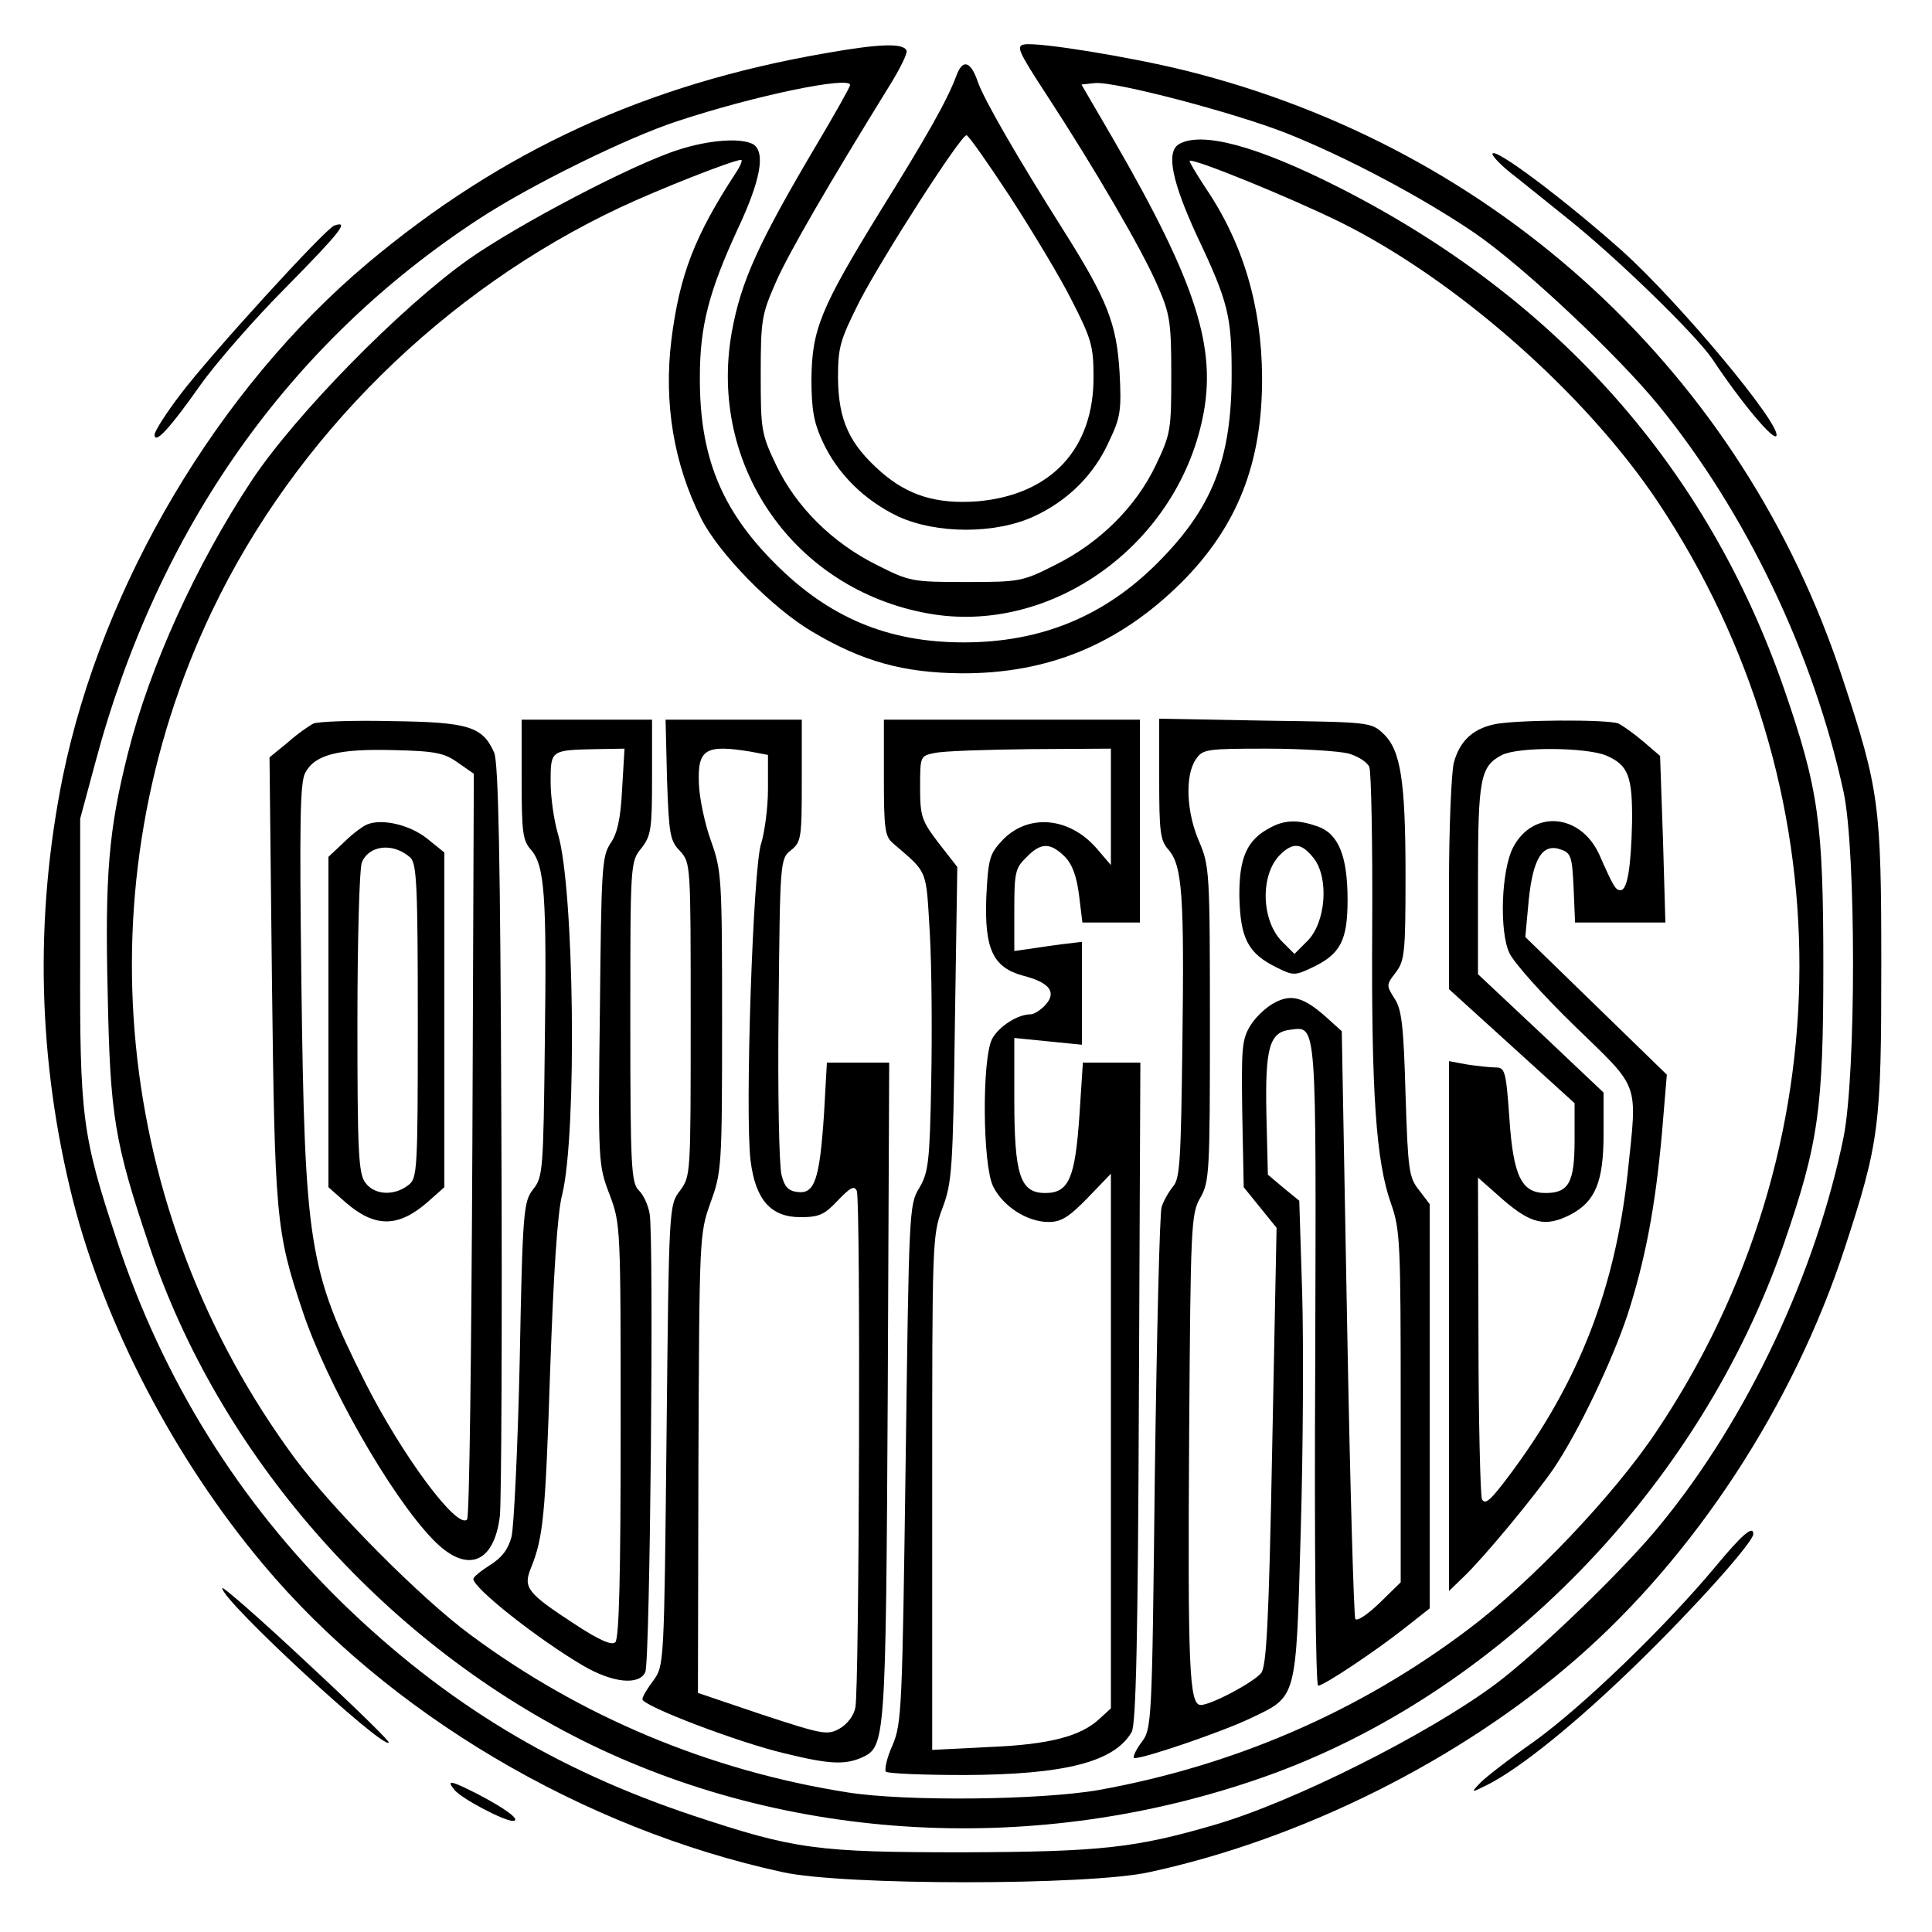 <?xml version="1.0" encoding="UTF-8" standalone="yes"?>
<svg version="1.0" xmlns="http://www.w3.org/2000/svg" width="300pt" height="300pt" viewBox="0 0 400 400" preserveAspectRatio="xMidYMid meet">
  <g transform="translate(0,400) scale(0.1,-0.1)" fill="#000000" stroke="none">
    <path d="M1710 3890 c-371 -64 -670 -201 -949 -435 -309 -260 -549 -664 -631
-1063 -59 -292 -52 -587 21 -877 66 -258 210 -535 394 -754 259 -309 661 -547
1075 -637 125 -28 635 -28 760 0 315 68 643 232 883 441 246 214 450 526 556
850 72 220 76 254 76 585 0 333 -4 365 -80 595 -206 629 -713 1098 -1361 1259
-113 28 -303 59 -333 54 -18 -3 -13 -14 45 -103 100 -153 199 -323 230 -395
26 -59 29 -75 29 -185 0 -115 -1 -123 -32 -188 -41 -86 -116 -161 -209 -207
-67 -34 -73 -35 -184 -35 -111 0 -117 1 -184 35 -93 46 -168 121 -209 207 -31
65 -32 73 -32 188 0 112 2 124 31 190 27 62 113 209 234 405 22 35 39 69 37
75 -6 16 -54 15 -167 -5z m50 -66 c0 -4 -31 -59 -69 -123 -122 -206 -157 -284
-176 -389 -49 -276 129 -532 406 -582 253 -46 514 139 569 405 30 144 -13 279
-184 575 l-67 115 28 3 c40 4 288 -61 397 -104 123 -49 280 -132 390 -207 99
-68 293 -250 379 -355 182 -223 322 -516 384 -802 26 -122 26 -583 0 -714 -57
-280 -198 -581 -378 -801 -74 -92 -256 -267 -343 -332 -140 -104 -419 -244
-581 -291 -164 -48 -236 -56 -520 -57 -304 0 -349 6 -560 76 -285 95 -513 233
-726 440 -214 209 -373 464 -468 754 -71 214 -76 254 -75 580 l0 290 31 115
c129 484 400 869 795 1127 107 70 306 168 410 202 160 53 358 94 358 75z"/>
    <path d="M1405 3690 c-95 -30 -331 -154 -435 -227 -141 -100 -358 -321 -449
-458 -115 -174 -211 -385 -256 -564 -40 -158 -48 -253 -42 -499 5 -253 14
-307 86 -521 144 -431 479 -814 894 -1023 427 -214 946 -242 1414 -77 485 171
902 599 1077 1106 71 206 81 277 81 573 0 297 -10 367 -81 573 -159 459 -470
809 -920 1038 -173 88 -288 118 -334 90 -26 -17 -13 -78 38 -189 65 -137 72
-166 72 -287 0 -176 -40 -277 -154 -391 -111 -111 -242 -164 -401 -164 -156 0
-279 51 -391 164 -111 111 -156 222 -155 386 0 105 19 177 78 305 48 102 58
159 33 176 -24 14 -90 10 -155 -11z m119 -47 c-85 -130 -117 -211 -134 -347
-16 -131 5 -257 62 -370 37 -73 148 -186 230 -234 104 -62 190 -85 308 -86
180 -1 327 60 456 188 116 116 168 248 167 426 -1 146 -39 276 -117 391 -19
29 -34 54 -33 56 7 6 204 -74 312 -127 240 -119 508 -355 658 -580 391 -588
390 -1336 -3 -1923 -88 -132 -260 -313 -391 -411 -224 -169 -482 -281 -764
-332 -121 -21 -400 -24 -520 -5 -286 45 -553 157 -782 327 -104 77 -284 259
-362 364 -378 511 -444 1186 -172 1755 172 360 480 664 846 836 79 37 231 97
249 98 4 1 0 -11 -10 -26z"/>
    <path d="M649 2502 c-8 -4 -33 -21 -53 -39 l-38 -31 5 -459 c6 -492 8 -522 63
-686 50 -151 182 -383 270 -474 69 -72 127 -52 139 49 3 29 5 391 3 803 -2
558 -6 757 -15 777 -24 54 -53 63 -213 65 -80 2 -152 -1 -161 -5z m299 -81
l33 -23 -3 -768 c-2 -423 -6 -772 -11 -776 -21 -21 -136 135 -212 286 -116
231 -124 283 -131 825 -4 332 -3 415 8 435 20 38 69 50 183 47 87 -2 105 -6
133 -26z"/>
    <path d="M760 2293 c-8 -3 -30 -19 -47 -36 l-33 -31 0 -342 0 -342 35 -31 c61
-53 109 -53 170 0 l35 31 0 347 0 346 -36 29 c-35 28 -93 42 -124 29z m90 -69
c13 -13 15 -64 15 -339 0 -312 -1 -325 -20 -339 -30 -23 -71 -20 -89 6 -14 19
-16 68 -16 330 0 168 4 318 9 332 15 37 66 42 101 10z"/>
    <path d="M1080 2387 c0 -108 2 -127 19 -146 29 -33 33 -95 29 -401 -3 -263 -4
-277 -24 -302 -20 -26 -22 -42 -28 -355 -4 -180 -12 -345 -17 -365 -7 -26 -20
-43 -44 -58 -19 -12 -35 -25 -35 -29 0 -19 134 -125 228 -180 60 -35 115 -41
128 -13 10 20 18 901 9 949 -3 18 -13 40 -23 49 -15 16 -17 50 -17 349 0 328
0 331 23 359 20 26 22 39 22 147 l0 119 -135 0 -135 0 0 -123z m208 -21 c-3
-61 -10 -92 -24 -112 -18 -27 -19 -52 -22 -347 -4 -314 -3 -320 20 -380 23
-61 23 -66 23 -489 0 -292 -3 -430 -11 -438 -7 -7 -32 3 -85 38 -98 64 -106
75 -90 115 26 64 30 108 40 409 7 200 15 328 25 365 31 127 25 636 -9 747 -8
27 -15 75 -15 107 0 66 0 66 94 68 l59 1 -5 -84z"/>
    <path d="M1381 2386 c4 -113 6 -127 27 -148 22 -25 22 -26 22 -349 0 -321 0
-324 -22 -354 -23 -30 -23 -31 -28 -507 -5 -475 -5 -476 -27 -507 -13 -17 -23
-34 -23 -39 0 -14 200 -90 294 -112 93 -23 125 -24 160 -9 49 23 50 27 54 757
l3 682 -64 0 -65 0 -6 -107 c-9 -134 -19 -165 -54 -161 -20 2 -28 11 -34 36
-5 19 -8 173 -6 344 3 307 3 310 26 328 21 17 22 26 22 144 l0 126 -141 0
-141 0 3 -124z m172 58 l37 -7 0 -71 c0 -39 -7 -89 -14 -112 -17 -47 -34 -562
-22 -657 10 -81 42 -117 103 -117 39 0 50 5 78 35 26 27 34 31 39 19 8 -21 5
-1031 -3 -1069 -3 -17 -17 -35 -33 -44 -25 -14 -35 -12 -160 29 l-133 45 1
475 c2 472 2 475 25 540 23 63 24 74 24 375 0 299 -1 312 -23 374 -13 36 -24
89 -25 118 -3 72 13 82 106 67z"/>
    <path d="M1830 2390 c0 -105 2 -122 19 -136 73 -63 68 -51 76 -185 4 -68 5
-207 3 -309 -3 -167 -6 -188 -25 -220 -21 -34 -21 -49 -28 -570 -7 -507 -8
-538 -27 -583 -12 -26 -17 -51 -14 -55 4 -4 78 -7 164 -7 207 1 309 27 345 89
9 16 13 192 15 704 l3 682 -59 0 -60 0 -7 -107 c-9 -133 -22 -163 -71 -163
-52 0 -64 37 -64 195 l0 126 70 -7 70 -7 0 107 0 106 -42 -5 c-24 -3 -55 -8
-70 -10 l-28 -4 0 85 c0 77 2 87 25 109 30 31 49 31 79 2 16 -16 25 -41 30
-80 l7 -57 60 0 59 0 0 210 0 210 -265 0 -265 0 0 -120z m470 -60 l0 -121 -30
35 c-57 65 -142 72 -195 16 -26 -28 -29 -37 -33 -118 -4 -107 14 -145 76 -162
55 -14 70 -34 47 -60 -10 -11 -24 -20 -31 -20 -27 0 -66 -25 -80 -51 -21 -41
-20 -259 2 -305 20 -41 70 -74 115 -74 26 0 42 10 81 50 l48 50 0 -553 0 -554
-23 -21 c-39 -37 -105 -54 -229 -59 l-118 -6 0 532 c0 519 0 533 21 589 20 53
22 80 26 382 l5 325 -39 50 c-35 46 -38 55 -38 115 0 64 0 65 30 71 17 4 105
7 198 8 l167 1 0 -120z"/>
    <path d="M2400 2387 c0 -108 2 -127 19 -146 29 -33 33 -95 29 -403 -3 -238 -5
-278 -19 -294 -9 -11 -20 -30 -24 -43 -4 -12 -10 -261 -14 -551 -6 -528 -6
-529 -29 -559 -12 -17 -18 -31 -13 -31 22 0 180 54 239 82 98 47 95 34 105
387 5 168 6 391 3 495 l-6 190 -33 27 -32 27 -3 123 c-3 139 6 172 49 177 56
7 54 26 52 -695 -2 -364 1 -663 6 -663 12 0 118 71 179 119 l52 41 0 419 0
418 -22 29 c-21 26 -23 41 -28 199 -4 142 -8 176 -23 198 -17 27 -17 28 3 54
18 24 20 40 20 199 0 198 -10 261 -46 295 -25 24 -30 24 -245 27 l-219 4 0
-125z m392 53 c20 -6 39 -18 43 -28 4 -9 7 -159 6 -332 -2 -345 8 -485 39
-572 19 -54 20 -81 20 -421 l0 -363 -44 -43 c-25 -24 -46 -38 -50 -33 -3 6
-11 282 -17 614 l-11 603 -31 28 c-47 42 -73 50 -108 31 -16 -8 -39 -29 -50
-47 -18 -29 -19 -47 -17 -184 l3 -151 34 -42 34 -42 -9 -453 c-7 -368 -12
-455 -23 -469 -17 -20 -104 -66 -125 -66 -24 0 -27 77 -24 560 3 434 4 457 23
490 19 33 20 53 20 360 0 315 -1 327 -22 377 -27 61 -30 138 -7 171 14 21 22
22 147 22 73 0 148 -5 169 -10z"/>
    <path d="M2631 2287 c-49 -25 -66 -62 -65 -144 2 -86 18 -117 77 -146 34 -17
38 -17 72 -1 60 28 75 56 75 141 0 91 -19 137 -62 152 -40 14 -67 14 -97 -2z
m89 -64 c32 -41 25 -133 -13 -171 l-27 -27 -26 26 c-43 44 -45 138 -4 179 27
27 45 25 70 -7z"/>
    <path d="M3092 2500 c-44 -10 -70 -35 -82 -79 -5 -20 -10 -133 -10 -252 l0
-217 130 -118 130 -118 0 -77 c0 -87 -12 -109 -60 -109 -50 0 -67 35 -75 155
-7 98 -9 105 -29 105 -11 0 -38 3 -58 6 l-38 7 0 -549 0 -548 31 30 c40 38
147 167 186 224 50 74 121 222 153 319 36 112 57 220 71 376 l10 120 -146 142
-147 143 7 76 c9 88 29 119 67 105 21 -7 23 -16 26 -80 l3 -71 94 0 93 0 -5
173 -6 172 -35 30 c-20 17 -43 33 -51 37 -22 9 -218 8 -259 -2z m233 -64 c46
-20 55 -42 54 -138 -2 -94 -10 -142 -24 -141 -10 0 -14 6 -44 74 -39 85 -137
93 -178 15 -25 -47 -29 -175 -8 -219 9 -20 70 -88 136 -152 136 -132 129 -112
109 -303 -26 -241 -102 -435 -244 -625 -41 -55 -52 -64 -58 -50 -3 10 -7 163
-7 341 l-1 324 52 -46 c58 -50 88 -57 139 -31 52 27 69 68 69 167 l0 86 -130
123 -130 122 0 196 c0 210 5 235 50 258 34 17 172 16 215 -1z"/>
    <path d="M1980 3843 c-19 -51 -61 -125 -158 -281 -123 -200 -141 -244 -142
-347 0 -63 5 -91 24 -131 31 -66 86 -120 155 -153 80 -37 202 -37 282 0 71 33
125 87 156 157 23 48 25 64 21 140 -6 102 -25 151 -118 298 -93 147 -161 265
-175 303 -15 45 -32 50 -45 14z m111 -250 c46 -71 104 -167 128 -215 40 -78
45 -95 45 -155 2 -152 -88 -248 -241 -261 -84 -6 -143 12 -199 61 -66 58 -88
107 -89 194 0 65 4 78 45 160 49 94 209 343 221 343 4 0 44 -57 90 -127z"/>
    <path d="M3090 3681 c0 -5 21 -27 48 -47 26 -21 72 -58 102 -82 105 -83 270
-244 305 -295 59 -89 128 -172 133 -159 8 25 -201 276 -320 383 -119 106 -268
218 -268 200z"/>
    <path d="M692 3533 c-19 -7 -257 -268 -318 -349 -30 -39 -54 -77 -54 -84 0
-21 31 12 95 103 32 45 112 137 179 204 112 114 130 137 98 126z"/>
    <path d="M3553 758 c-105 -126 -275 -290 -376 -363 -54 -38 -106 -78 -115 -89
-17 -18 -16 -18 18 -1 69 35 186 130 312 253 116 113 238 249 238 266 0 19
-24 -2 -77 -66z"/>
    <path d="M460 712 c0 -26 332 -333 345 -320 3 2 -74 77 -170 166 -96 90 -175
159 -175 154z"/>
    <path d="M941 294 c15 -18 102 -64 121 -64 18 1 -16 26 -74 56 -55 28 -65 30
-47 8z"/>
  </g>
</svg>